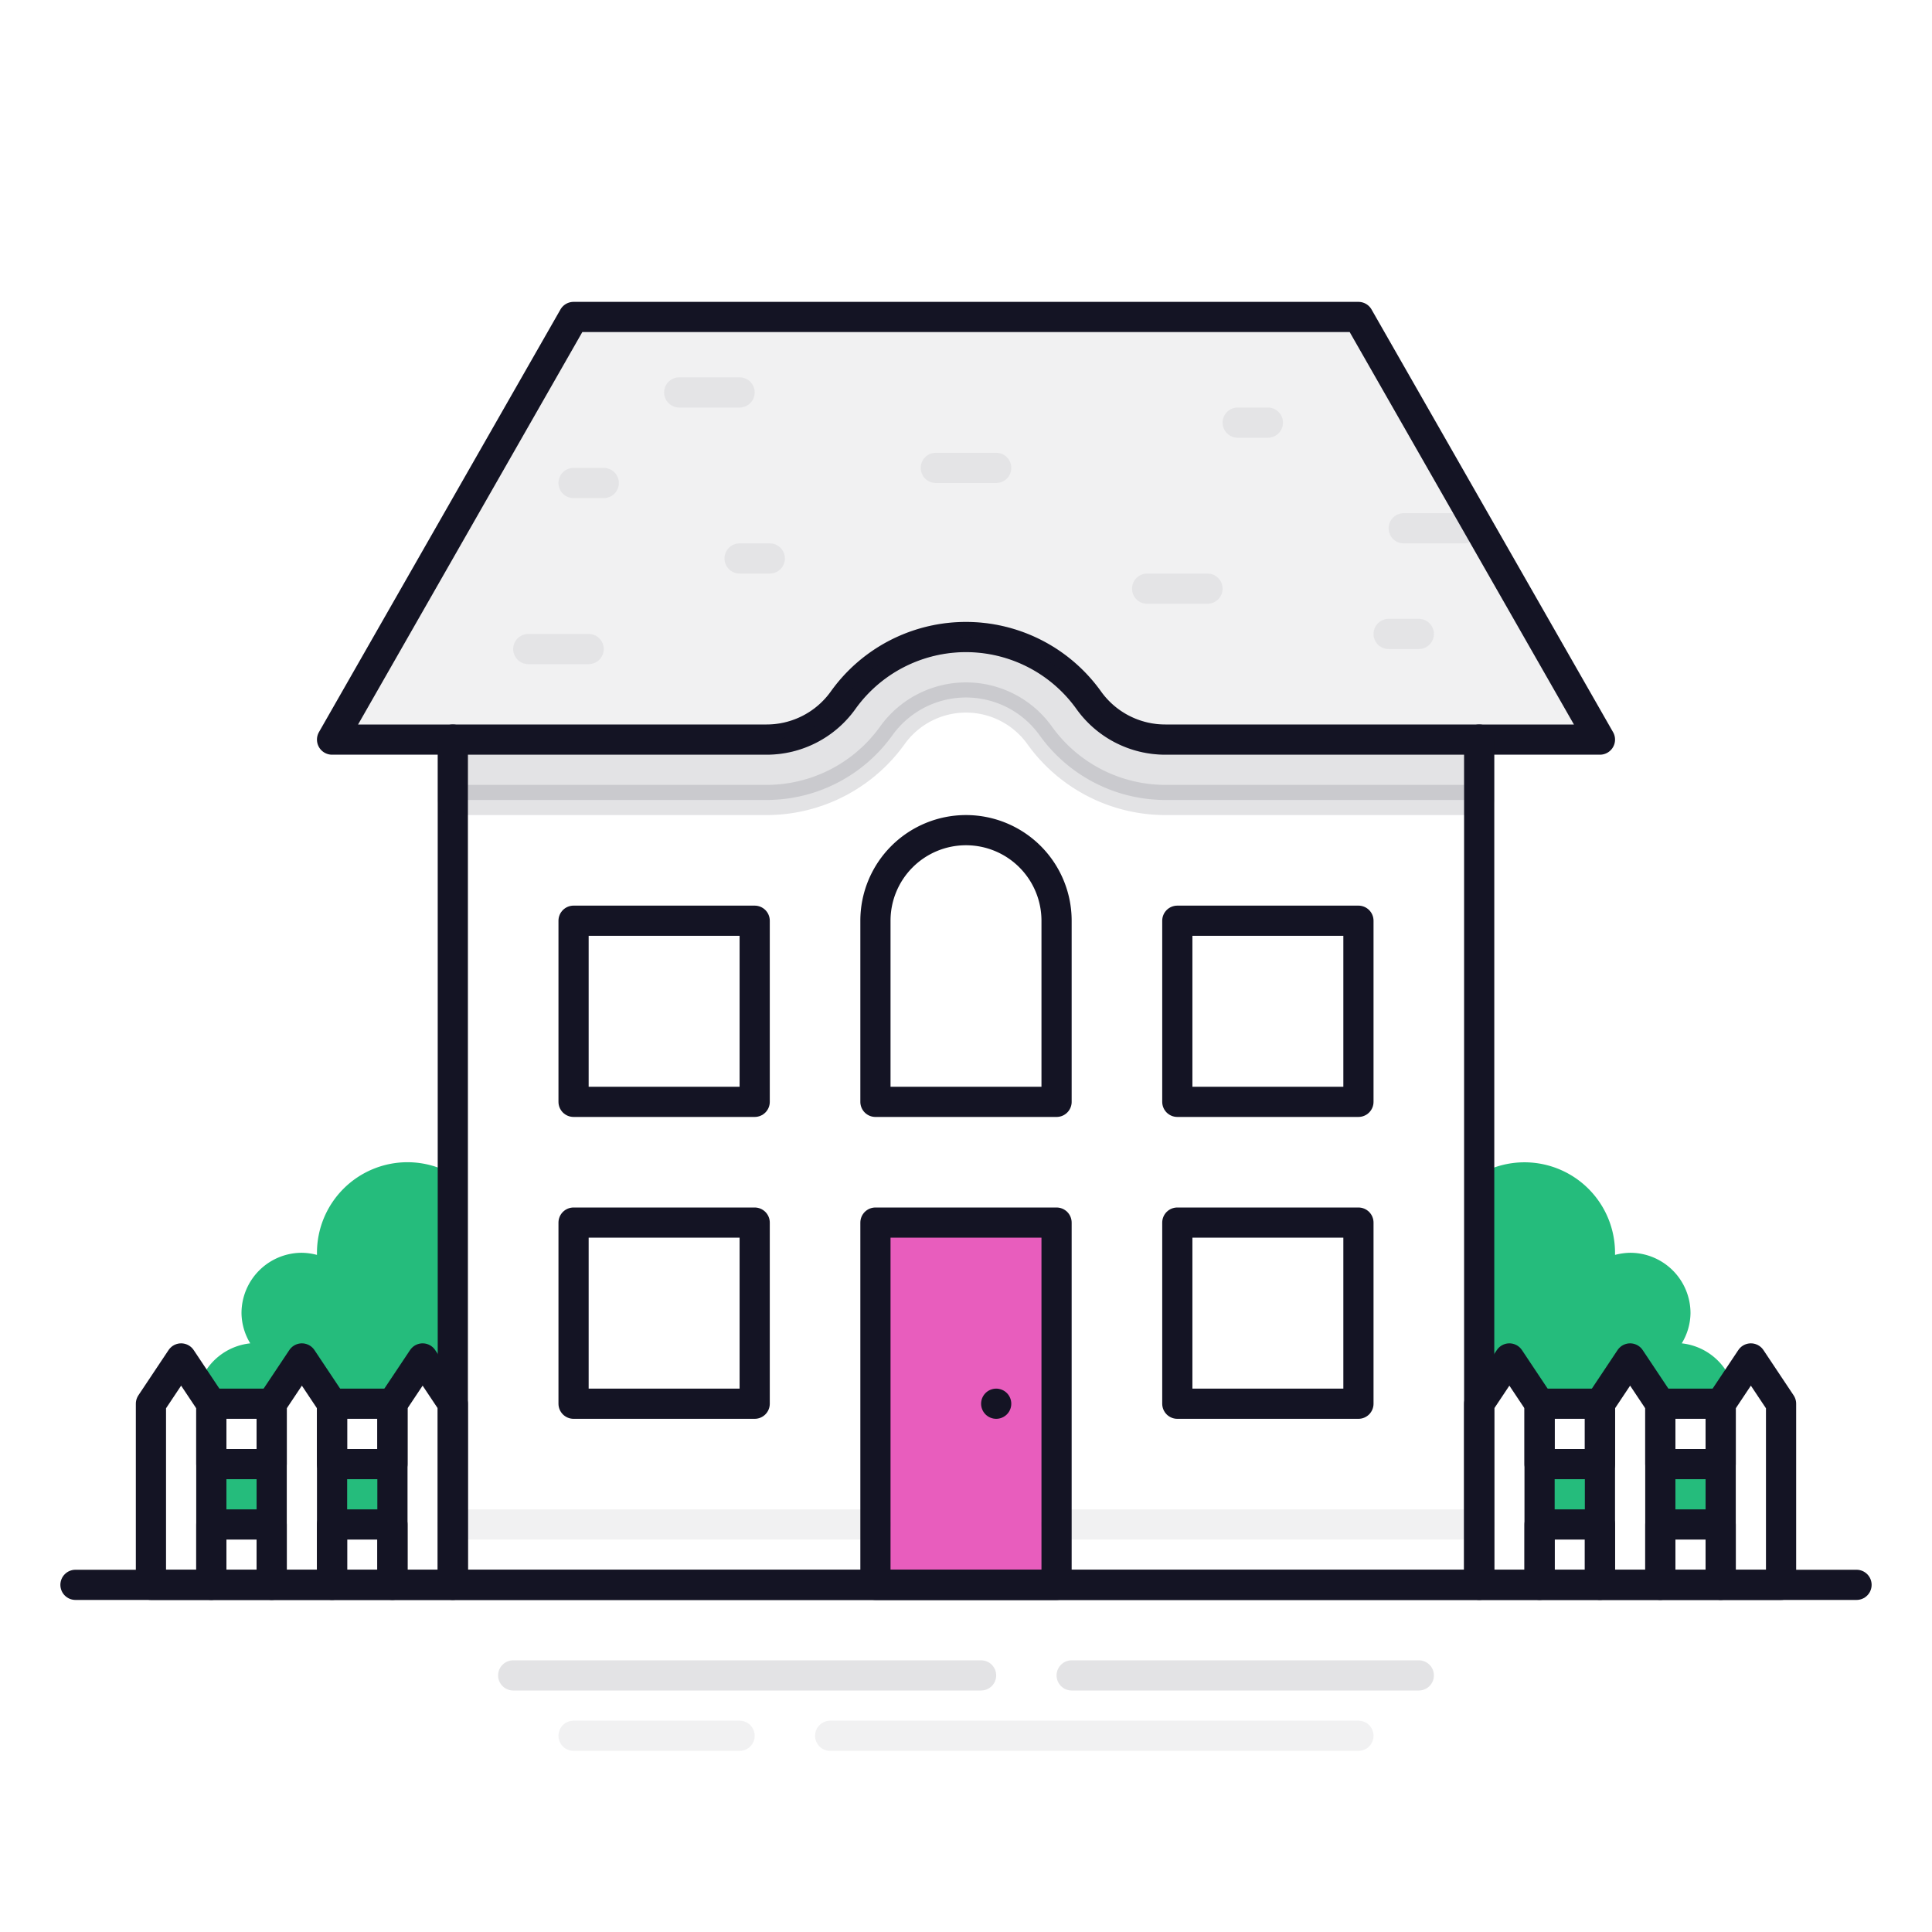 <svg id="icons" xmlns="http://www.w3.org/2000/svg" viewBox="0 0 128 128"><defs><style>.cls-1{fill:#25bc7c;}.cls-2{fill:#e85dbd;}.cls-3,.cls-8{fill:#141424;}.cls-3,.cls-6,.cls-7{opacity:0.06;}.cls-4,.cls-5,.cls-6{fill:none;}.cls-4,.cls-5,.cls-6,.cls-8{stroke:#141424;stroke-linecap:round;stroke-linejoin:round;stroke-width:2px;}.cls-5,.cls-8{opacity:0.12;}</style></defs><title>building-8</title><path class="cls-1" d="M114,97.12V101h-4V97h3.88ZM106,97h-4v4h4ZM98,77.81V93l2-3,2,3h4l2-3,2,3h4l.81-1.21A4,4,0,0,0,111.42,89a3.94,3.94,0,0,0,.58-2,4,4,0,0,0-4-4,4.24,4.24,0,0,0-1,.14s0-.09,0-.14a6,6,0,0,0-9-5.19Z"/><path class="cls-1" d="M14.12,97H18v4H14V97.12ZM22,101h4V97H22Zm5-24a6,6,0,0,0-6,6s0,.1,0,.14A4.24,4.24,0,0,0,20,83a4,4,0,0,0-4,4,3.94,3.94,0,0,0,.58,2,4,4,0,0,0-3.39,2.75L14,93h4l2-3,2,3h4l2-3,2,3V77.81A6,6,0,0,0,27,77Z"/><rect class="cls-2" x="58" y="81" width="12" height="24"/><path class="cls-3" d="M106,49H77.2a6.23,6.23,0,0,1-5.07-2.61h0a10,10,0,0,0-16.27,0h0A6.23,6.23,0,0,1,50.8,49H22L38,21H90Z"/><line class="cls-4" x1="5" y1="105" x2="123" y2="105"/><polyline class="cls-4" points="98 49 98 105 30 105 30 49"/><line class="cls-5" x1="94" y1="111" x2="71" y2="111"/><line class="cls-5" x1="65" y1="111" x2="34" y2="111"/><line class="cls-6" x1="90" y1="115" x2="55" y2="115"/><line class="cls-6" x1="49" y1="115" x2="38" y2="115"/><g class="cls-7"><line class="cls-4" x1="30" y1="101" x2="58" y2="101"/><line class="cls-4" x1="70" y1="101" x2="98" y2="101"/><line class="cls-4" x1="45" y1="26" x2="49" y2="26"/><line class="cls-4" x1="38" y1="32" x2="40" y2="32"/><line class="cls-4" x1="62" y1="31" x2="66" y2="31"/><line class="cls-4" x1="93" y1="35" x2="97" y2="35"/><line class="cls-4" x1="80" y1="39" x2="76" y2="39"/><line class="cls-4" x1="84" y1="28" x2="82" y2="28"/><line class="cls-4" x1="94" y1="42" x2="92" y2="42"/><line class="cls-4" x1="51" y1="37" x2="49" y2="37"/><line class="cls-4" x1="35" y1="43" x2="39" y2="43"/></g><path class="cls-4" d="M106,49H77.2a6.23,6.23,0,0,1-5.07-2.61h0a10,10,0,0,0-16.27,0h0A6.23,6.23,0,0,1,50.8,49H22L38,21H90Z"/><path class="cls-8" d="M98,49v4H77.21a10.26,10.26,0,0,1-8.33-4.28,6,6,0,0,0-9.76,0A10.26,10.26,0,0,1,50.8,53H30V49H50.8a6.14,6.14,0,0,0,2.84-.69,6.2,6.2,0,0,0,2.22-1.92,10,10,0,0,1,16.28,0A6.21,6.21,0,0,0,77.2,49Z"/><rect class="cls-4" x="58" y="81" width="12" height="24"/><path class="cls-4" d="M64,55h0a6,6,0,0,1,6,6V73a0,0,0,0,1,0,0H58a0,0,0,0,1,0,0V61A6,6,0,0,1,64,55Z"/><rect class="cls-4" x="38" y="81" width="12" height="12"/><rect class="cls-4" x="78" y="81" width="12" height="12"/><rect class="cls-4" x="38" y="61" width="12" height="12"/><rect class="cls-4" x="78" y="61" width="12" height="12"/><line class="cls-4" x1="66" y1="93" x2="66" y2="93"/><polygon class="cls-4" points="26 93 28 90 30 93 30 105 26 105 26 93"/><polygon class="cls-4" points="18 93 20 90 22 93 22 105 18 105 18 93"/><polygon class="cls-4" points="10 93 12 90 14 93 14 105 10 105 10 93"/><rect class="cls-4" x="14" y="93" width="4" height="4"/><rect class="cls-4" x="14" y="101" width="4" height="4"/><rect class="cls-4" x="22" y="93" width="4" height="4"/><rect class="cls-4" x="22" y="101" width="4" height="4"/><polygon class="cls-4" points="114 93 116 90 118 93 118 105 114 105 114 93"/><polygon class="cls-4" points="106 93 108 90 110 93 110 105 106 105 106 93"/><polygon class="cls-4" points="98 93 100 90 102 93 102 105 98 105 98 93"/><rect class="cls-4" x="102" y="93" width="4" height="4"/><rect class="cls-4" x="102" y="101" width="4" height="4"/><rect class="cls-4" x="110" y="93" width="4" height="4"/><rect class="cls-4" x="110" y="101" width="4" height="4"/></svg>